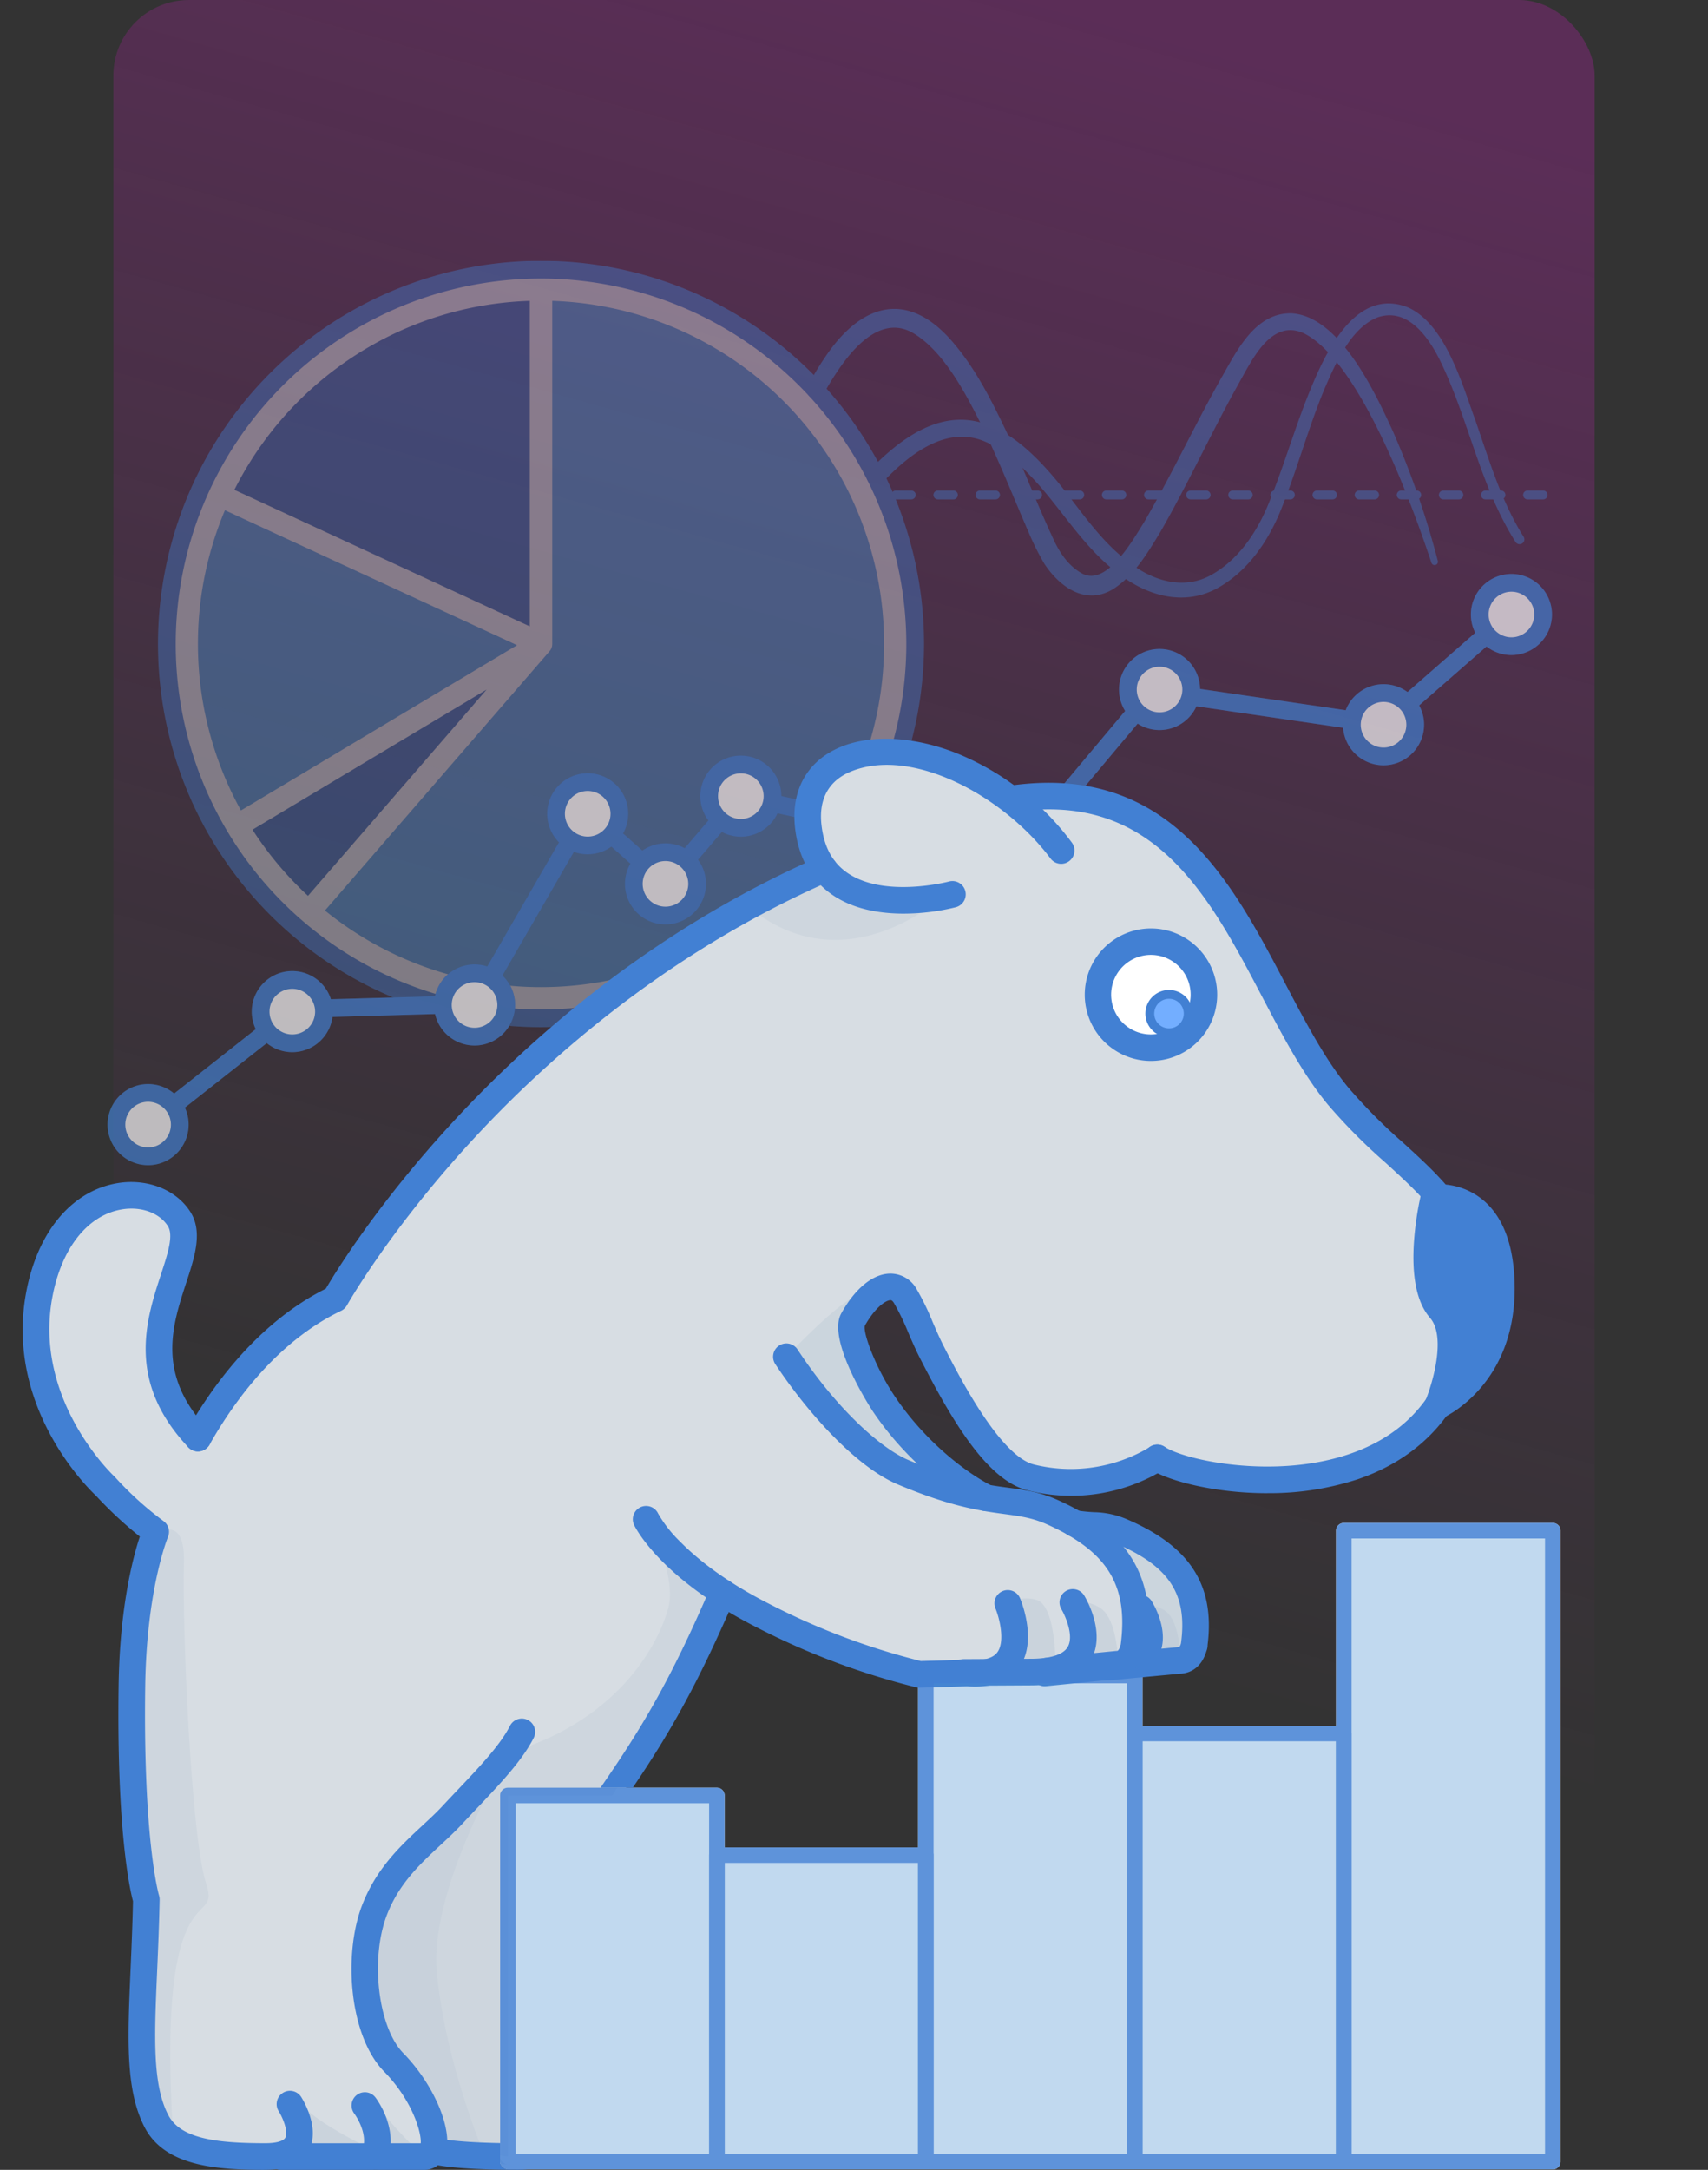 <?xml version="1.0" encoding="UTF-8"?>
<svg xmlns="http://www.w3.org/2000/svg" width="452" height="574" viewBox="0 0 452 574">
  <rect x="0" y="0" width="452" height="574" fill="#333333" stroke="none"/>
  <defs>
    <clipPath id="9ykswo1qab">
      <path data-name="Rectangle 2617" style="fill:none" d="M0 0h406.975v505H0z"></path>
    </clipPath>
    <clipPath id="tjv3siz5ac">
      <path data-name="Rectangle 2596" style="fill:none" d="M0 0h382.243v239.228H0z"></path>
    </clipPath>
    <clipPath id="jmdfr0ketd">
      <path data-name="Rectangle 2597" style="fill:none" d="M0 0h382.243v156.394H0z"></path>
    </clipPath>
    <clipPath id="hbg5qmw5re">
      <path data-name="Rectangle 2598" style="fill:none" d="M0 0h51.474v20.525H0z"></path>
    </clipPath>
    <clipPath id="yj7ln2utgf">
      <path data-name="Rectangle 2599" style="fill:none" d="M0 0h12.392v13.854H0z"></path>
    </clipPath>
    <clipPath id="jeudx9fccg">
      <path data-name="Rectangle 2600" style="fill:none" d="M0 0h21.493v14.291H0z"></path>
    </clipPath>
    <clipPath id="xj7epyf5qh">
      <path data-name="Rectangle 2601" style="fill:none" d="M0 0h20.362v159.128H0z"></path>
    </clipPath>
    <clipPath id="49k55ohcsi">
      <path data-name="Rectangle 2602" style="fill:none" d="M0 0h94.438v166.249H0z"></path>
    </clipPath>
    <clipPath id="hupbkhvs3j">
      <path data-name="Rectangle 2603" style="fill:none" d="M0 0h39.587v109.43H0z"></path>
    </clipPath>
    <clipPath id="ha3vdf48bk">
      <path data-name="Rectangle 2604" style="fill:none" d="M0 0h48.184v52.825H0z"></path>
    </clipPath>
    <clipPath id="e3ojd8thrl">
      <path data-name="Rectangle 2605" style="fill:none" d="M0 0h28.156v34.917H0z"></path>
    </clipPath>
    <clipPath id="ovxvrbgjxm">
      <path data-name="Rectangle 2606" style="fill:none" d="M0 0h14.57v18.483H0z"></path>
    </clipPath>
    <clipPath id="dm53700gxn">
      <path data-name="Rectangle 2607" style="fill:none" d="M0 0h14.938v18.794H0z"></path>
    </clipPath>
    <clipPath id="b5evhc3rpo">
      <path data-name="Rectangle 2608" style="fill:none" d="M0 0h13.065v16.238H0z"></path>
    </clipPath>
    <clipPath id="vgz3otpuqp">
      <path data-name="Rectangle 2615" style="fill:none" d="M0 0h280.615v170.998H0z"></path>
    </clipPath>
    <clipPath id="yvhcp4e1lq">
      <path data-name="Rectangle 2614" style="fill:none" d="M0 0h276.509v166.891H0z"></path>
    </clipPath>
    <linearGradient id="3v5zleh8ma" x1=".544" y1=".748" x2=".691" gradientUnits="objectBoundingBox">
      <stop offset="0" stop-color="#be20b1" stop-opacity="0"></stop>
      <stop offset=".365" stop-color="#be20b1" stop-opacity=".302"></stop>
      <stop offset="1" stop-color="#be20b1"></stop>
    </linearGradient>
  </defs>
  <g data-name="Group 8220" transform="translate(-292 -175)">
    <rect data-name="Rectangle 2356" width="392" height="574" rx="20" transform="translate(322 175)" style="fill:url(#3v5zleh8ma);opacity:.29"></rect>
    <g data-name="Group 7664">
      <g data-name="Group 7663" style="clip-path:url(#9ykswo1qab)" transform="translate(298 244)">
        <g data-name="Group 7662">
          <g data-name="Group 7661" style="clip-path:url(#9ykswo1qab)">
            <g data-name="Group 7618" style="opacity:.4">
              <g data-name="Group 7617">
                <g data-name="Group 7616" style="clip-path:url(#tjv3siz5ac)" transform="translate(22.466)">
                  <path data-name="Path 6903" d="M263.067 103.017A99.017 99.017 0 1 1 164.051 4a99.016 99.016 0 0 1 99.017 99.017" transform="translate(-49.345 -1.653)" style="fill:#e4eaf0"></path>
                  <path data-name="Path 6904" d="M196.492 108.875v.069a2.665 2.665 0 0 1-.034.333c0 .019 0 .039-.005.058s-.01.035-.013.053l-.023.109a2.776 2.776 0 0 1-.065.22c-.011.035-.018.071-.031.105l-.017.042c-.03.079-.066.154-.1.229-.019.04-.035.081-.056.12-.011.022-.025.042-.036.062s-.013.028-.021.041-.031.04-.044.062c-.028.043-.053.089-.083.131-.007.01-.012.021-.019.03-.037.052-.08.1-.121.148-.016.02-.028.043-.045.062l-59.429 68.584A90.793 90.793 0 1 0 196.5 18.059v90.816" transform="translate(-78.821 -7.464)" style="fill:#4d9bdb"></path>
                  <path data-name="Path 6905" d="M86.2 112.458a90.951 90.951 0 0 0 4.238 79.409l6.611-3.955 66.451-39.754z" transform="translate(-55.139 -46.481)" style="fill:#4d9bdb"></path>
                  <path data-name="Path 6906" d="M127.116 32.7A90.987 90.987 0 0 0 95.49 68.052l78.179 36.109V18.06a90.358 90.358 0 0 0-46.553 14.64" transform="translate(-61.933 -7.464)" style="fill:#386cb3"></path>
                  <path data-name="Path 6907" d="M103.666 230.375a91 91 0 0 0 14.687 17.5l47.281-54.575-52.292 31.286z" transform="translate(-65.312 -79.894)" style="fill:#386cb3"></path>
                  <path data-name="Path 6908" d="M162.4 202.727a101.363 101.363 0 1 1 101.361-101.364A101.478 101.478 0 0 1 162.4 202.727m0-198.033a96.67 96.67 0 1 0 96.67 96.67A96.78 96.78 0 0 0 162.4 4.693" transform="translate(-47.692)" style="fill:#4280d3"></path>
                  <path data-name="Path 6909" d="M622.956 187.532a2.347 2.347 0 0 1-1.546-4.113l21.017-18.377a2.347 2.347 0 0 1 3.09 3.533L624.5 186.951a2.339 2.339 0 0 1-1.544.58" transform="translate(-278.972 -67.974)" style="fill:#4280d3"></path>
                  <path data-name="Path 6910" d="M567.907 203.385a2.362 2.362 0 0 1-.343-.025l-42.8-6.265a2.347 2.347 0 0 1 .68-4.644l42.8 6.266a2.347 2.347 0 0 1-.337 4.669" transform="translate(-238.527 -79.532)" style="fill:#4280d3"></path>
                  <path data-name="Path 6911" d="M400.508 242.188a2.343 2.343 0 0 1-.5-.055l-64.267-14.146a2.347 2.347 0 0 1 1.009-4.584l62.879 13.84 31.334-37.328a2.347 2.347 0 1 1 3.595 3.018l-32.253 38.417a2.345 2.345 0 0 1-1.8.838" transform="translate(-160.469 -82.282)" style="fill:#4280d3"></path>
                  <path data-name="Path 6912" d="M297.664 263.439a2.347 2.347 0 0 1-1.782-3.873l9-10.519a2.347 2.347 0 1 1 3.566 3.051l-9 10.519a2.34 2.34 0 0 1-1.784.821" transform="translate(-144.525 -102.596)" style="fill:#4280d3"></path>
                  <path data-name="Path 6913" d="M272.066 266.782a2.338 2.338 0 0 1-1.558-.593l-8.184-7.274a2.346 2.346 0 1 1 3.118-3.508l8.184 7.273a2.347 2.347 0 0 1-1.559 4.1" transform="translate(-130.562 -105.319)" style="fill:#4280d3"></path>
                  <path data-name="Path 6914" d="M209.557 298.35a2.347 2.347 0 0 1-2.029-3.521l21.026-36.387a2.347 2.347 0 1 1 4.063 2.349l-21.026 36.387a2.345 2.345 0 0 1-2.034 1.173" transform="translate(-108.11 -106.333)" style="fill:#4280d3"></path>
                  <path data-name="Path 6915" d="M134.175 337.1a2.347 2.347 0 0 1-.065-4.692l31.516-.884a2.347 2.347 0 0 1 .132 4.692l-31.516.883h-.067" transform="translate(-76.953 -137.023)" style="fill:#4280d3"></path>
                  <path data-name="Path 6916" d="M66.3 367.7a2.347 2.347 0 0 1-1.454-4.19l24.909-19.629a2.347 2.347 0 1 1 2.905 3.686l-24.909 19.63a2.338 2.338 0 0 1-1.451.5" transform="translate(-48.896 -141.921)" style="fill:#4280d3"></path>
                  <path data-name="Path 6917" d="M59.055 383.573a8.381 8.381 0 1 0-8.381 8.381 8.381 8.381 0 0 0 8.381-8.381" transform="translate(-39.946 -155.072)" style="fill:#fff"></path>
                  <path data-name="Path 6918" d="M49.021 392.647a10.728 10.728 0 1 1 10.727-10.727 10.74 10.74 0 0 1-10.728 10.728m0-16.762a6.034 6.034 0 1 0 6.034 6.034 6.041 6.041 0 0 0-6.034-6.034" transform="translate(-38.293 -153.419)" style="fill:#4280d3"></path>
                  <path data-name="Path 6919" d="M124.1 332.63a8.381 8.381 0 1 0-8.381 8.381 8.381 8.381 0 0 0 8.381-8.381" transform="translate(-66.83 -134.017)" style="fill:#fff"></path>
                  <path data-name="Path 6920" d="M114.066 341.7a10.728 10.728 0 1 1 10.728-10.728 10.74 10.74 0 0 1-10.728 10.728m0-16.762a6.034 6.034 0 1 0 6.034 6.034 6.041 6.041 0 0 0-6.034-6.034" transform="translate(-65.177 -132.364)" style="fill:#4280d3"></path>
                  <path data-name="Path 6921" d="M206.309 329.619a8.381 8.381 0 1 0-8.381 8.381 8.381 8.381 0 0 0 8.381-8.381" transform="translate(-100.808 -132.772)" style="fill:#fff"></path>
                  <path data-name="Path 6922" d="M196.276 338.693A10.728 10.728 0 1 1 207 327.966a10.74 10.74 0 0 1-10.728 10.728m0-16.762a6.034 6.034 0 1 0 6.034 6.034 6.041 6.041 0 0 0-6.034-6.034" transform="translate(-99.155 -131.119)" style="fill:#4280d3"></path>
                  <path data-name="Path 6923" d="M257.347 243.411a8.381 8.381 0 1 0-8.381 8.381 8.381 8.381 0 0 0 8.381-8.381" transform="translate(-121.903 -97.141)" style="fill:#fff"></path>
                  <path data-name="Path 6924" d="M247.313 252.485a10.728 10.728 0 1 1 10.728-10.728 10.74 10.74 0 0 1-10.728 10.728m0-16.762a6.034 6.034 0 1 0 6.034 6.034 6.041 6.041 0 0 0-6.034-6.034" transform="translate(-120.25 -95.488)" style="fill:#4280d3"></path>
                  <path data-name="Path 6925" d="M292.426 275.03a8.381 8.381 0 1 0-8.381 8.381 8.381 8.381 0 0 0 8.381-8.381" transform="translate(-136.402 -110.21)" style="fill:#fff"></path>
                  <path data-name="Path 6926" d="M282.392 284.1a10.728 10.728 0 1 1 10.728-10.728 10.74 10.74 0 0 1-10.728 10.728m0-16.762a6.034 6.034 0 1 0 6.034 6.034 6.041 6.041 0 0 0-6.034-6.034" transform="translate(-134.748 -108.557)" style="fill:#4280d3"></path>
                  <path data-name="Path 6927" d="M326.421 235.471a8.381 8.381 0 1 0-8.381 8.381 8.381 8.381 0 0 0 8.381-8.381" transform="translate(-150.452 -93.86)" style="fill:#fff"></path>
                  <path data-name="Path 6928" d="M316.387 244.545a10.728 10.728 0 1 1 10.728-10.728 10.74 10.74 0 0 1-10.728 10.728m0-16.762a6.034 6.034 0 1 0 6.034 6.034 6.041 6.041 0 0 0-6.034-6.034" transform="translate(-148.799 -92.206)" style="fill:#4280d3"></path>
                  <path data-name="Path 6929" d="M515.291 187.4a8.381 8.381 0 1 0-8.381 8.381 8.382 8.382 0 0 0 8.381-8.381" transform="translate(-228.515 -73.99)" style="fill:#fff"></path>
                  <path data-name="Path 6930" d="M505.256 196.47a10.728 10.728 0 1 1 10.728-10.728 10.74 10.74 0 0 1-10.728 10.728m0-16.762a6.034 6.034 0 1 0 6.034 6.034 6.041 6.041 0 0 0-6.034-6.034" transform="translate(-226.861 -72.336)" style="fill:#4280d3"></path>
                  <path data-name="Path 6931" d="M616.324 203.27a8.381 8.381 0 1 0-8.381 8.381 8.381 8.381 0 0 0 8.381-8.381" transform="translate(-270.273 -80.55)" style="fill:#fff"></path>
                  <path data-name="Path 6932" d="M606.289 212.344a10.728 10.728 0 1 1 10.728-10.728 10.74 10.74 0 0 1-10.728 10.728m0-16.762a6.034 6.034 0 1 0 6.034 6.034 6.041 6.041 0 0 0-6.034-6.034" transform="translate(-268.62 -78.897)" style="fill:#4280d3"></path>
                  <path data-name="Path 6933" d="M674.014 153.572a8.381 8.381 0 1 0-8.381 8.381 8.381 8.381 0 0 0 8.381-8.381" transform="translate(-294.118 -60.01)" style="fill:#fff"></path>
                  <path data-name="Path 6934" d="M663.979 162.645a10.728 10.728 0 1 1 10.728-10.727 10.739 10.739 0 0 1-10.728 10.727m0-16.762a6.034 6.034 0 1 0 6.034 6.035 6.042 6.042 0 0 0-6.034-6.035" transform="translate(-292.464 -58.356)" style="fill:#4280d3"></path>
                  <path data-name="Path 6935" d="M381.44 63.418c20.4-21.247 35.367-15.765 52.021 5.731 5.038 6.553 10.036 13.6 16.66 18.53 6.249 4.864 14.37 7.447 21.685 3.416 7.091-3.9 11.966-11 15.072-18.4 4.319-10.411 7.361-21.447 11.78-31.916 4.188-9.96 12.1-25.855 25.409-20.482 9.807 4.489 14.2 20.132 17.655 29.558 3.691 10.578 6.874 21.6 12.853 31.081a1.268 1.268 0 0 1-2.122 1.389c-9.252-14.534-12.282-31.858-19.6-47.207-3.085-6.566-8.862-15.207-17.142-12.133-7.016 2.92-11.048 12.4-13.936 19.091-4.326 10.488-7.236 21.442-11.537 32.03C486.87 82.3 481.524 90.087 473.6 94.5c-8.721 4.828-18.4 2.164-25.91-3.575-9.467-6.9-15.148-17.084-23-25.46-3.656-3.883-7.761-7.68-12.654-9.708-10.4-4.475-20.37 3.663-27.209 10.9a2.347 2.347 0 0 1-3.4-3.24" transform="translate(-179.842 -7.941)" style="fill:#4280d3"></path>
                  <path data-name="Path 6936" d="M519.017 88.844c-5.253-15.777-18.929-53.226-33.689-60.678-8.55-3.955-13.511 6.509-16.986 12.658-7.39 13.147-13.556 26.809-21.1 39.93-3.29 5.4-6.645 11.126-12.067 14.789-7.316 4.83-14.378-.079-18.573-6.4a69.577 69.577 0 0 1-4.202-8.413c-3.606-8.26-6.922-16.665-10.738-24.775-4.509-9.262-10.8-22.45-19.667-27.8-7.815-4.678-14.867 2.5-19.233 8.658a75.507 75.507 0 0 0-4.625 7.412 2.347 2.347 0 0 1-4.124-2.242 80.356 80.356 0 0 1 4.82-7.947c9.331-13.681 21.374-17.391 33.154-3.979 6.151 7.017 10.408 15.42 14.361 23.7 4.533 9.536 8.191 19.375 12.654 28.886 1.632 3.589 4.023 7.067 7.452 8.965 6.584 3.721 13.51-8.756 16.462-13.41 7.526-12.908 13.863-26.664 21.3-39.683 3.846-6.847 8.726-15.887 17.8-15.668 12.79.82 22.137 21.036 26.817 31.259a228.974 228.974 0 0 1 11.877 34.262.88.88 0 0 1-1.693.476" transform="translate(-168.669 -8.964)" style="fill:#4280d3"></path>
                  <path data-name="Path 6937" d="M564.307 105.92H560.2a1.173 1.173 0 0 1 0-2.347h4.107a1.173 1.173 0 0 1 0 2.347m-11.147 0h-4.107a1.173 1.173 0 0 1 0-2.347h4.107a1.173 1.173 0 1 1 0 2.347m-11.147 0h-4.107a1.173 1.173 0 1 1 0-2.347h4.107a1.173 1.173 0 1 1 0 2.347m-11.147 0h-4.106a1.173 1.173 0 1 1 0-2.347h4.107a1.173 1.173 0 0 1 0 2.347m-11.147 0h-4.107a1.173 1.173 0 1 1 0-2.347h4.107a1.173 1.173 0 0 1 0 2.347m-11.147 0h-4.107a1.173 1.173 0 0 1 0-2.347h4.107a1.173 1.173 0 0 1 0 2.347m-11.147 0h-4.107a1.173 1.173 0 0 1 0-2.347h4.107a1.173 1.173 0 1 1 0 2.347m-11.147 0h-4.107a1.173 1.173 0 1 1 0-2.347h4.107a1.173 1.173 0 1 1 0 2.347m-11.147 0h-4.107a1.173 1.173 0 1 1 0-2.347h4.107a1.173 1.173 0 0 1 0 2.347m-11.147 0h-4.107a1.173 1.173 0 1 1 0-2.347h4.107a1.173 1.173 0 0 1 0 2.347m-11.147 0h-4.108a1.173 1.173 0 1 1 0-2.347h4.107a1.173 1.173 0 0 1 0 2.347m-11.147 0h-4.107a1.173 1.173 0 0 1 0-2.347h4.107a1.173 1.173 0 0 1 0 2.347m-11.147 0h-4.107a1.173 1.173 0 0 1 0-2.347h4.107a1.173 1.173 0 1 1 0 2.347m-11.147 0h-4.107a1.173 1.173 0 1 1 0-2.347h4.111a1.173 1.173 0 1 1 0 2.347m-11.147 0h-4.107a1.173 1.173 0 1 1 0-2.347h4.107a1.173 1.173 0 1 1 0 2.347m-11.147 0H393a1.173 1.173 0 1 1 0-2.347h4.1a1.173 1.173 0 1 1 0 2.347" transform="translate(-184.411 -42.808)" style="fill:#4280d3"></path>
                </g>
              </g>
            </g>
            <g data-name="Group 7621" style="opacity:.45">
              <g data-name="Group 7620">
                <g data-name="Group 7619" style="clip-path:url(#jmdfr0ketd)" transform="translate(22.466 82.834)">
                  <path data-name="Path 6938" d="M622.956 187.532a2.347 2.347 0 0 1-1.546-4.113l21.017-18.377a2.347 2.347 0 0 1 3.09 3.533L624.5 186.951a2.339 2.339 0 0 1-1.544.58" transform="translate(-278.972 -150.808)" style="fill:#4280d3"></path>
                  <path data-name="Path 6939" d="M567.907 203.385a2.362 2.362 0 0 1-.343-.025l-42.8-6.265a2.347 2.347 0 0 1 .68-4.644l42.8 6.266a2.347 2.347 0 0 1-.337 4.669" transform="translate(-238.527 -162.366)" style="fill:#4280d3"></path>
                  <path data-name="Path 6940" d="M400.508 242.188a2.343 2.343 0 0 1-.5-.055l-64.267-14.146a2.347 2.347 0 0 1 1.009-4.584l62.879 13.84 31.334-37.328a2.347 2.347 0 1 1 3.595 3.018l-32.253 38.417a2.345 2.345 0 0 1-1.8.838" transform="translate(-160.469 -165.116)" style="fill:#4280d3"></path>
                  <path data-name="Path 6941" d="M297.664 263.439a2.347 2.347 0 0 1-1.782-3.873l9-10.519a2.347 2.347 0 1 1 3.566 3.051l-9 10.519a2.34 2.34 0 0 1-1.784.821" transform="translate(-144.525 -185.43)" style="fill:#4280d3"></path>
                  <path data-name="Path 6942" d="M272.066 266.782a2.338 2.338 0 0 1-1.558-.593l-8.184-7.274a2.346 2.346 0 1 1 3.118-3.508l8.184 7.273a2.347 2.347 0 0 1-1.559 4.1" transform="translate(-130.562 -188.153)" style="fill:#4280d3"></path>
                  <path data-name="Path 6943" d="M209.557 298.35a2.347 2.347 0 0 1-2.029-3.521l21.026-36.387a2.347 2.347 0 1 1 4.063 2.349l-21.026 36.387a2.345 2.345 0 0 1-2.034 1.173" transform="translate(-108.11 -189.167)" style="fill:#4280d3"></path>
                  <path data-name="Path 6944" d="M134.175 337.1a2.347 2.347 0 0 1-.065-4.692l31.516-.884a2.347 2.347 0 0 1 .132 4.692l-31.516.883h-.067" transform="translate(-76.953 -219.858)" style="fill:#4280d3"></path>
                  <path data-name="Path 6945" d="M66.3 367.7a2.347 2.347 0 0 1-1.454-4.19l24.909-19.629a2.347 2.347 0 1 1 2.905 3.686l-24.909 19.63a2.338 2.338 0 0 1-1.451.5" transform="translate(-48.896 -224.755)" style="fill:#4280d3"></path>
                  <path data-name="Path 6946" d="M59.055 383.573a8.381 8.381 0 1 0-8.381 8.381 8.381 8.381 0 0 0 8.381-8.381" transform="translate(-39.946 -237.906)" style="fill:#fff"></path>
                  <path data-name="Path 6947" d="M49.021 392.647a10.728 10.728 0 1 1 10.727-10.727 10.74 10.74 0 0 1-10.728 10.728m0-16.762a6.034 6.034 0 1 0 6.034 6.034 6.041 6.041 0 0 0-6.034-6.034" transform="translate(-38.293 -236.253)" style="fill:#4280d3"></path>
                  <path data-name="Path 6948" d="M124.1 332.63a8.381 8.381 0 1 0-8.381 8.381 8.381 8.381 0 0 0 8.381-8.381" transform="translate(-66.83 -216.851)" style="fill:#fff"></path>
                  <path data-name="Path 6949" d="M114.066 341.7a10.728 10.728 0 1 1 10.728-10.728 10.74 10.74 0 0 1-10.728 10.728m0-16.762a6.034 6.034 0 1 0 6.034 6.034 6.041 6.041 0 0 0-6.034-6.034" transform="translate(-65.177 -215.198)" style="fill:#4280d3"></path>
                  <path data-name="Path 6950" d="M206.309 329.619a8.381 8.381 0 1 0-8.381 8.381 8.381 8.381 0 0 0 8.381-8.381" transform="translate(-100.808 -215.606)" style="fill:#fff"></path>
                  <path data-name="Path 6951" d="M196.276 338.693A10.728 10.728 0 1 1 207 327.966a10.74 10.74 0 0 1-10.728 10.728m0-16.762a6.034 6.034 0 1 0 6.034 6.034 6.041 6.041 0 0 0-6.034-6.034" transform="translate(-99.155 -213.953)" style="fill:#4280d3"></path>
                  <path data-name="Path 6952" d="M257.347 243.411a8.381 8.381 0 1 0-8.381 8.381 8.381 8.381 0 0 0 8.381-8.381" transform="translate(-121.903 -179.975)" style="fill:#fff"></path>
                  <path data-name="Path 6953" d="M247.313 252.485a10.728 10.728 0 1 1 10.728-10.728 10.74 10.74 0 0 1-10.728 10.728m0-16.762a6.034 6.034 0 1 0 6.034 6.034 6.041 6.041 0 0 0-6.034-6.034" transform="translate(-120.25 -178.322)" style="fill:#4280d3"></path>
                  <path data-name="Path 6954" d="M292.426 275.03a8.381 8.381 0 1 0-8.381 8.381 8.381 8.381 0 0 0 8.381-8.381" transform="translate(-136.402 -193.044)" style="fill:#fff"></path>
                  <path data-name="Path 6955" d="M282.392 284.1a10.728 10.728 0 1 1 10.728-10.728 10.74 10.74 0 0 1-10.728 10.728m0-16.762a6.034 6.034 0 1 0 6.034 6.034 6.041 6.041 0 0 0-6.034-6.034" transform="translate(-134.748 -191.391)" style="fill:#4280d3"></path>
                  <path data-name="Path 6956" d="M326.421 235.471a8.381 8.381 0 1 0-8.381 8.381 8.381 8.381 0 0 0 8.381-8.381" transform="translate(-150.452 -176.694)" style="fill:#fff"></path>
                  <path data-name="Path 6957" d="M316.387 244.545a10.728 10.728 0 1 1 10.728-10.728 10.74 10.74 0 0 1-10.728 10.728m0-16.762a6.034 6.034 0 1 0 6.034 6.034 6.041 6.041 0 0 0-6.034-6.034" transform="translate(-148.799 -175.04)" style="fill:#4280d3"></path>
                  <path data-name="Path 6958" d="M515.291 187.4a8.381 8.381 0 1 0-8.381 8.381 8.382 8.382 0 0 0 8.381-8.381" transform="translate(-228.515 -156.824)" style="fill:#fff"></path>
                  <path data-name="Path 6959" d="M505.256 196.47a10.728 10.728 0 1 1 10.728-10.728 10.74 10.74 0 0 1-10.728 10.728m0-16.762a6.034 6.034 0 1 0 6.034 6.034 6.041 6.041 0 0 0-6.034-6.034" transform="translate(-226.861 -155.17)" style="fill:#4280d3"></path>
                  <path data-name="Path 6960" d="M616.324 203.27a8.381 8.381 0 1 0-8.381 8.381 8.381 8.381 0 0 0 8.381-8.381" transform="translate(-270.273 -163.385)" style="fill:#fff"></path>
                  <path data-name="Path 6961" d="M606.289 212.344a10.728 10.728 0 1 1 10.728-10.728 10.74 10.74 0 0 1-10.728 10.728m0-16.762a6.034 6.034 0 1 0 6.034 6.034 6.041 6.041 0 0 0-6.034-6.034" transform="translate(-268.62 -161.731)" style="fill:#4280d3"></path>
                  <path data-name="Path 6962" d="M674.014 153.572a8.381 8.381 0 1 0-8.381 8.381 8.381 8.381 0 0 0 8.381-8.381" transform="translate(-294.118 -142.844)" style="fill:#fff"></path>
                  <path data-name="Path 6963" d="M663.979 162.645a10.728 10.728 0 1 1 10.728-10.727 10.739 10.739 0 0 1-10.728 10.727m0-16.762a6.034 6.034 0 1 0 6.034 6.035 6.042 6.042 0 0 0-6.034-6.035" transform="translate(-292.464 -141.19)" style="fill:#4280d3"></path>
                </g>
              </g>
            </g>
            <path data-name="Path 6964" d="M493.94 569.085h-55.3a2.053 2.053 0 0 0-2.053 2.053v51.59h-51.214v-13.27a2.053 2.053 0 0 0-2.053-2.053h-55.3a2.054 2.054 0 0 0-2.053 2.053v45.466h-51.186V641.18a2.053 2.053 0 0 0-2.053-2.053h-55.3a2.053 2.053 0 0 0-2.053 2.053v96.85a2.054 2.054 0 0 0 2.053 2.053h276.516a2.053 2.053 0 0 0 2.053-2.053V571.138a2.053 2.053 0 0 0-2.053-2.053" transform="translate(-89.019 -235.211)" style="fill:#fff"></path>
            <path data-name="Path 6965" d="M127.393 591.6v-95.4a2.053 2.053 0 0 1 2.053-2.053h31.186c9.416-13.831 16.814-26.274 26.584-48.714a123 123 0 0 0 8.84 4.932 193.157 193.157 0 0 0 41.125 15.521l.618.159c.061.015.124.013.187.023v-2.012a2.053 2.053 0 0 1 2.052-2.056h55.3a2.049 2.049 0 0 1 1.918 1.338l9.941-.93c1.665-.035 4.478-.763 5.713-4.98a3.179 3.179 0 0 0 .188-.628 2.62 2.62 0 0 0 .05-.618c1.928-15.249-4.14-24.754-20.2-31.709a21.546 21.546 0 0 0-8.445-1.865c-1.224-.076-2.606-.162-4.342-.417a66.762 66.762 0 0 0-5.667-2.872c-4.644-2.1-8.44-2.608-12.836-3.2a139.602 139.602 0 0 1-4.969-.735c-7.017-3.6-17.937-11.974-26.037-24.009-5.339-7.932-9.163-18.217-8.12-20.1 2.9-5.245 6.165-7.636 8.113-7.677.57-.018 1.406.127 2.223 1.465a64.5 64.5 0 0 1 3.856 7.964c.959 2.222 1.95 4.519 3.137 6.838 8.279 16.172 17.327 31.492 27.389 34.062a45.725 45.725 0 0 0 34.126-4.718c5.206 2.77 16.362 5.473 28.931 5.472a73.785 73.785 0 0 0 23.6-3.636c9.92-3.384 17.615-8.914 23.014-16.5 3.189-1.653 18.288-10.751 17.453-34.45-.337-9.541-3-16.435-7.911-20.491a16.564 16.564 0 0 0-9.538-3.724 137.126 137.126 0 0 0-11.5-11.328 146.628 146.628 0 0 1-14.63-14.708c-6.261-7.546-11.4-17.342-16.848-27.714-14.122-26.9-30.113-57.36-70.95-51.781-15.514-11.581-33.384-14.857-44.61-10.41-8.356 3.311-12.546 10.588-11.5 19.967a25.649 25.649 0 0 0 3.226 10.25c-44.26 19.882-76.516 49.3-95.885 70.66-19.291 21.273-29.956 38.959-31.913 42.313-13.347 6.556-25.476 18.592-35.238 34.934-11.942-14.248-7.642-27.418-4.144-38.1 2.259-6.9 4.209-12.851 1.205-17.543-3.527-5.509-10.911-8.231-18.366-6.774-11.2 2.188-19.567 12.519-22.376 27.635-5.546 29.845 16.42 50.919 18.045 52.433a101.161 101.161 0 0 0 12.319 11.358c-1.538 4.35-5.567 17.8-5.876 40.037-.544 39.151 3.136 54.328 3.811 56.763-.137 6.582-.4 12.761-.642 18.223-.8 18.362-1.372 31.629 3.571 41.121 4.965 9.534 17.6 10.435 30.231 10.435h.565a21.239 21.239 0 0 0 3-.208 2.028 2.028 0 0 0 .885.208h24.451a2.616 2.616 0 0 0 .668-.09 2.039 2.039 0 0 0 .571.09h12.293a4.216 4.216 0 0 0 3.134-1.321c5.1 1 13.491 1.256 18.892 1.308a2.048 2.048 0 0 1-1.923-2.04" transform="translate(-1.033 -90.117)" style="fill:#d7dde3"></path>
            <g data-name="Group 7624" style="mix-blend-mode:multiply;isolation:isolate;opacity:.3">
              <g data-name="Group 7623">
                <g data-name="Group 7622" style="clip-path:url(#hbg5qmw5re)" transform="translate(191.969 159.117)">
                  <path data-name="Path 6966" d="M378.683 280.259s-25.737 23.968-51.475 2.632c0 0 19.869-10.1 20.174-11.68 0 0 3.2 15.8 31.3 9.047" transform="translate(-327.209 -271.213)" style="fill:#b9c7d4"></path>
                </g>
              </g>
            </g>
            <path data-name="Path 6967" d="M377 261.761c-6.086 0-13.114-1.072-18.763-4.916-5.725-3.9-9.079-9.892-9.968-17.821-1.129-10.087 3.394-17.921 12.413-21.494 8.082-3.2 19.029-2.6 30.034 1.664a71.5 71.5 0 0 1 30.8 23.755 3.52 3.52 0 1 1-5.636 4.221c-12.256-16.363-36.321-29.548-52.608-23.095-6.011 2.381-8.78 7.28-8.009 14.165.658 5.869 2.92 10.048 6.916 12.773 9.818 6.7 26.654 2.292 26.823 2.247a3.52 3.52 0 0 1 1.835 6.8 58.008 58.008 0 0 1-13.84 1.7" transform="translate(-143.874 -89.069)" style="fill:#4280d3"></path>
            <path data-name="Path 6968" d="M511.059 423.278c-14.045 0-26.426-3.309-31.076-6.41a3.52 3.52 0 1 1 3.906-5.857c5.35 3.568 29.095 8.656 48.857 1.916 12.875-4.391 21.5-12.836 25.636-25.1 9.629-28.553-1.155-38.386-16.079-52a150.866 150.866 0 0 1-15.164-15.267c-6.635-8-11.91-18.044-17.494-28.683-7.025-13.382-14.289-27.219-24.488-36.8-11.358-10.664-24.569-14.459-41.569-11.946a3.52 3.52 0 0 1-1.03-6.965c42.5-6.283 58.873 24.912 73.32 52.434 5.408 10.3 10.516 20.032 16.679 27.459a145.348 145.348 0 0 0 14.489 14.561c14.968 13.648 29.1 26.54 18.007 59.448-4.8 14.243-15.189 24.448-30.034 29.511a74.88 74.88 0 0 1-23.96 3.688" transform="translate(-181.674 -97.278)" style="fill:#4280d3"></path>
            <path data-name="Path 6969" d="M636.237 477.4s17.686-7.943 16.81-32.783-17.841-22.187-17.841-22.187-5.192 21.574 1.655 29.455-.624 25.515-.624 25.515" transform="translate(-261.76 -174.561)" style="fill:#4280d3"></path>
            <path data-name="Path 6970" d="M633.758 478.441a3.52 3.52 0 0 1-3.241-4.894c1.711-4.06 5.6-16.777 1.207-21.833-3.473-4-4.9-10.806-4.249-20.235a83.117 83.117 0 0 1 1.83-12.353 3.52 3.52 0 0 1 2.879-2.654 18.2 18.2 0 0 1 13.459 3.971c5.25 4.335 8.091 11.592 8.443 21.571.949 26.9-18.075 35.754-18.885 36.118a3.518 3.518 0 0 1-1.441.309m1.814-54.963c-1.5 7.883-2.2 19.4 1.466 23.619 4.178 4.808 4.242 11.941 3.215 17.974 3.687-4.579 7.182-11.853 6.8-22.81-.278-7.879-2.259-13.393-5.889-16.39a10.95 10.95 0 0 0-5.588-2.394" transform="translate(-259.28 -172.086)" style="fill:#4280d3"></path>
            <path data-name="Path 6971" d="M499.924 306.981a14.024 14.024 0 1 0 13.131 14.863 14.023 14.023 0 0 0-13.131-14.863" transform="translate(-200.471 -126.868)" style="fill:#fff"></path>
            <path data-name="Path 6972" d="M496.6 336.041q-.551 0-1.108-.034a17.523 17.523 0 1 1 1.108.034m-.038-28.048a10.52 10.52 0 1 0 .663.021 10.508 10.508 0 0 0-.663-.021" transform="translate(-197.992 -124.388)" style="fill:#4280d3"></path>
            <path data-name="Path 6973" d="M513.191 340.9a5.08 5.08 0 1 0-4.757-5.385 5.08 5.08 0 0 0 4.757 5.385" transform="translate(-210.139 -136.704)" style="fill:#73aeff"></path>
            <path data-name="Path 6974" d="M512.682 341.259c-.13 0-.259 0-.391-.012a6.248 6.248 0 1 1 .391.012m-.245-2.354a3.907 3.907 0 1 0-2.687-1.313 3.911 3.911 0 0 0 2.687 1.313" transform="translate(-209.313 -135.878)" style="fill:#4280d3"></path>
            <g data-name="Group 7627" style="opacity:.44;mix-blend-mode:multiply;isolation:isolate">
              <g data-name="Group 7626">
                <g data-name="Group 7625" style="clip-path:url(#yj7ln2utgf)" transform="translate(93.864 487.625)">
                  <path data-name="Path 6975" d="M172.383 845.007s-9.18-8.35-12.053-13.485c-1.557-2.783 2.713 11.035 3.387 13.2a.361.361 0 0 0 .326.283z" transform="translate(-159.991 -831.153)" style="fill:#b9c7d4"></path>
                </g>
              </g>
            </g>
            <g data-name="Group 7630" style="opacity:.44;mix-blend-mode:multiply;isolation:isolate">
              <g data-name="Group 7629">
                <g data-name="Group 7628" style="clip-path:url(#jeudx9fccg)" transform="translate(73.262 487.188)">
                  <path data-name="Path 6976" d="M145.956 844.7a.468.468 0 0 0 .158-.881c-5.174-2.355-17.934-8.9-20.639-13.05-1.967-3.018 1.537 13.931 1.537 13.931z" transform="translate(-124.875 -830.408)" style="fill:#b9c7d4"></path>
                </g>
              </g>
            </g>
            <g data-name="Group 7633" style="mix-blend-mode:multiply;isolation:isolate;opacity:.3">
              <g data-name="Group 7632">
                <g data-name="Group 7631" style="clip-path:url(#xj7epyf5qh)" transform="translate(28.858 335.609)">
                  <path data-name="Path 6977" d="M51.855 575.815S63.471 564.623 63 580.8s1.815 72.686 5.913 84.991-13.122-5.047-8.842 65.383c0 0-6.9-2.652-8.188-26.982-.837-15.761-2.735-71.442-2.7-86.026s2.667-42.348 2.667-42.348" transform="translate(-49.187 -572.043)" style="fill:#b9c7d4"></path>
                </g>
              </g>
            </g>
            <path data-name="Path 6978" d="M63.872 676.672c-12.55 0-26.237-.961-31.582-11.224-5.124-9.84-4.542-23.271-3.735-41.861.234-5.4.5-11.494.636-17.983-.834-3.149-4.338-18.761-3.806-56.96.29-20.9 3.859-34.183 5.618-39.5a105.933 105.933 0 0 1-11.633-10.838c-1.99-1.863-24.093-23.367-18.451-53.732 2.923-15.73 11.723-26.5 23.537-28.806 8.04-1.571 16.034 1.412 19.883 7.423 3.38 5.278 1.23 11.842-1.047 18.79-3.731 11.389-7.959 24.3 5.653 38.706a3.52 3.52 0 1 1-5.118 4.834c-16.489-17.454-11.135-33.8-7.226-45.732 1.816-5.547 3.386-10.337 1.808-12.8-2.305-3.6-7.369-5.332-12.6-4.31-8.873 1.733-15.589 10.4-17.964 23.183-5.055 27.206 16.184 47.162 16.4 47.361.066.06.133.127.193.191a88.107 88.107 0 0 0 12.756 11.576 3.525 3.525 0 0 1 1.25 4.281c-.053.127-5.659 13.771-6.016 39.471-.569 40.919 3.619 55.243 3.662 55.383a3.607 3.607 0 0 1 .154 1.1c-.136 6.763-.41 13.086-.652 18.664-.759 17.5-1.307 30.137 2.946 38.3 3.233 6.207 12.648 7.46 25.841 7.435 2.709-.005 4.625-.55 5.126-1.457.807-1.46-.5-5-1.745-7a3.52 3.52 0 0 1 5.951-3.762c.534.842 5.125 8.391 1.969 14.144-1.856 3.383-5.653 5.1-11.287 5.115h-.517" transform="translate(0 -171.672)" style="fill:#4280d3"></path>
            <g data-name="Group 7636" style="mix-blend-mode:multiply;isolation:isolate;opacity:.3">
              <g data-name="Group 7635">
                <g data-name="Group 7634" style="clip-path:url(#49k55ohcsi)" transform="translate(91.771 335.231)">
                  <path data-name="Path 6979" d="M231.056 571.4s6.631 13.086 4.441 21.168-11.8 29.009-41.581 38.116c0 0-30.514 31.013-34.508 38.081s-3.327 31.333-1.75 35.053 16.163 23.363 16.357 31.5l19.051 2.331v-95.514h27.648s25.806-40.017 30.147-53.056z" transform="translate(-156.422 -571.398)" style="fill:#b9c7d4"></path>
                </g>
              </g>
            </g>
            <g data-name="Group 7639" style="mix-blend-mode:multiply;isolation:isolate;opacity:.3">
              <g data-name="Group 7638">
                <g data-name="Group 7637" style="clip-path:url(#hupbkhvs3j)" transform="translate(91.303 391.273)">
                  <path data-name="Path 6980" d="M195.212 666.921s-23.595 37.668-21.269 61.695 12.447 47.736 12.447 47.736l-12.706-1.552s-7.883-18.005-11.175-22.588-11.521-33.009-3.432-43.966 36.135-41.322 36.135-41.322" transform="translate(-155.625 -666.921)" style="fill:#b9c7d4"></path>
                </g>
              </g>
            </g>
            <path data-name="Path 6981" d="M167.563 776.665h-12.294a3.52 3.52 0 0 1 0-7.04h11.382c.233-2.739-2.15-11.243-9.675-18.938-9.341-9.551-10.806-31.073-5.876-43.935 3.763-9.816 10.244-15.83 15.963-21.137 1.937-1.8 3.767-3.494 5.385-5.239 1.349-1.453 2.721-2.9 4.083-4.335 5.74-6.05 11.162-11.764 13.733-16.828a3.52 3.52 0 1 1 6.278 3.186c-3.035 5.979-8.8 12.056-14.9 18.488-1.344 1.417-2.7 2.844-4.029 4.278-1.8 1.937-3.721 3.722-5.757 5.611-5.409 5.018-11 10.208-14.178 18.5-4.455 11.623-2.308 29.7 4.336 36.492 8.506 8.7 13.541 21.159 11 27.21a5.784 5.784 0 0 1-5.443 3.69" transform="translate(-61.307 -271.665)" style="fill:#4280d3"></path>
            <path data-name="Path 6982" d="M138.339 846.31h-24.453a3.52 3.52 0 1 1 0-7.04h22.047c.328-3.953-2.518-7.788-2.552-7.833a3.52 3.52 0 0 1 5.592-4.277c.261.34 6.368 8.432 3.028 16.725a3.905 3.905 0 0 1-3.663 2.425m-2.867-5.057v.007-.007" transform="translate(-45.616 -341.311)" style="fill:#4280d3"></path>
            <g data-name="Group 7642" style="mix-blend-mode:multiply;isolation:isolate;opacity:.4">
              <g data-name="Group 7641">
                <g data-name="Group 7640" style="clip-path:url(#ha3vdf48bk)" transform="translate(202.108 273.455)">
                  <path data-name="Path 6983" d="M344.491 482.552s14.369-15.3 19.416-16.436c2.566-.579-2.684 16.6-.9 14.559 0 0 17.911 32.41 29.669 38.251 0 0-31.839-9.272-46.372-33.105" transform="translate(-344.491 -466.102)" style="fill:#b9c7d4"></path>
                </g>
              </g>
            </g>
            <g data-name="Group 7645" style="mix-blend-mode:multiply;isolation:isolate;opacity:.4">
              <g data-name="Group 7644">
                <g data-name="Group 7643" style="clip-path:url(#e3ojd8thrl)" transform="translate(282.481 335.609)">
                  <path data-name="Path 6984" d="M481.486 572.043s23.569 4.246 26.752 15.6.546 18.686-3.856 19.1-11.352.763-10.869-3.984 4.213-21.993-12.027-30.712" transform="translate(-481.486 -572.043)" style="fill:#b9c7d4"></path>
                </g>
              </g>
            </g>
            <g data-name="Group 7648" style="opacity:.44;mix-blend-mode:multiply;isolation:isolate">
              <g data-name="Group 7647">
                <g data-name="Group 7646" style="clip-path:url(#ovxvrbgjxm)" transform="translate(258.758 353.856)">
                  <path data-name="Path 6985" d="M441.731 605.618s4.894 7.829-.532 14.11c-1.869 2.163 14.417 1.888 14.417 1.888s.32-16.715-5.152-18.136a9.013 9.013 0 0 0-8.733 2.138" transform="translate(-441.05 -603.145)" style="fill:#b9c7d4"></path>
                </g>
              </g>
            </g>
            <g data-name="Group 7651" style="opacity:.44;mix-blend-mode:multiply;isolation:isolate">
              <g data-name="Group 7650">
                <g data-name="Group 7649" style="clip-path:url(#dm53700gxn)" transform="translate(275.012 354.851)">
                  <path data-name="Path 6986" d="M472.35 606.2s4.909 10.786-2.677 15.659c-5.288 3.4 14.017.888 14.017.888s.3-13.629-5.118-16.6-6.222.049-6.222.049" transform="translate(-468.756 -604.84)" style="fill:#b9c7d4"></path>
                </g>
              </g>
            </g>
            <path data-name="Path 6987" d="M421.988 624.485a3.52 3.52 0 0 1-.019-7.04l17.951-.1c3.585-.02 8.166-.588 9.629-3.177 1.672-2.961-.726-8.289-1.7-9.921a3.52 3.52 0 0 1 6.035-3.626c.6 1 5.758 9.943 1.808 16.983-2.5 4.455-7.793 6.737-15.733 6.782l-17.951.1z" transform="translate(-172.959 -247.541)" style="fill:#4280d3"></path>
            <path data-name="Path 6988" d="M351.03 609.507a3.532 3.532 0 0 1-.88-.111l-.617-.159a194.531 194.531 0 0 1-41.422-15.637c-25.675-13.007-32.288-26.58-32.556-27.151a3.52 3.52 0 1 1 6.37-3 33.47 33.47 0 0 0 5.831 7.426c4.021 4.1 11.367 10.278 23.538 16.443a185.185 185.185 0 0 0 39.994 15.1l.14.036 12.254-.347a3.466 3.466 0 0 1 .381.009c3.877.31 6.451-.364 7.64-2 2.069-2.85.552-9.019-.507-11.56a3.52 3.52 0 1 1 6.5-2.708c.488 1.17 4.623 11.63-.293 18.4-2.7 3.723-7.312 5.371-13.7 4.9l-12.567.356h-.1" transform="translate(-113.752 -232.048)" style="fill:#4280d3"></path>
            <path data-name="Path 6989" d="M410.94 578.331a3.52 3.52 0 0 1-.337-7.024l18.533-1.806c.106-.011.214-.016.321-.016.481 0 .823-.886 1.034-1.694 2.028-15.623-3.432-24.535-19.421-31.75-3.9-1.761-7.163-2.2-11.291-2.759-6.34-.857-14.231-1.923-28.274-7.837-11.7-4.928-24.786-20.236-32.435-31.848a3.52 3.52 0 0 1 5.88-3.873c10.642 16.155 22.378 26.322 29.289 29.233 13.18 5.551 20.556 6.547 26.483 7.348 4.51.609 8.405 1.135 13.244 3.318 18.471 8.334 25.769 20.231 23.578 38.507a4.285 4.285 0 0 1-.074.856 4.976 4.976 0 0 1-.263.921c-.7 2.349-2.617 6.488-7.529 6.615l-18.392 1.792a3.676 3.676 0 0 1-.346.017" transform="translate(-139.903 -201.755)" style="fill:#4280d3"></path>
            <g data-name="Group 7654" style="opacity:.44;mix-blend-mode:multiply;isolation:isolate">
              <g data-name="Group 7653">
                <g data-name="Group 7652" style="clip-path:url(#b5evhc3rpo)" transform="translate(293.315 355.572)">
                  <path data-name="Path 6990" d="M502.085 606.9s4.433 9.118-1.428 13.7c-4.284 3.349 12.358.752 12.358.752s.265-11.534-4.513-14.046-6.417-.406-6.417-.406" transform="translate(-499.953 -606.07)" style="fill:#b9c7d4"></path>
                </g>
              </g>
            </g>
            <path data-name="Path 6991" d="M458.528 625.673a3.52 3.52 0 0 1-.344-7.023l15.662-1.558c.11-.011.219-.017.329-.018 4.4-.024 7.311-.924 8.2-2.534 1.15-2.1-.563-6.144-1.521-7.67a3.52 3.52 0 1 1 5.962-3.744c.539.858 5.161 8.556 1.729 14.8-2.215 4.032-6.977 6.113-14.159 6.184l-15.5 1.542a3.492 3.492 0 0 1-.353.018" transform="translate(-188.063 -248.599)" style="fill:#4280d3"></path>
            <path data-name="Path 6992" d="M483.391 608.148a3.52 3.52 0 0 1-.323-7.025l16.338-1.528c.128-.012.292-.012.371-.018a2.951 2.951 0 0 0 .446-1.024c1.726-12.869-3.011-20.232-16.84-26.223a16.132 16.132 0 0 0-6.573-1.416 52 52 0 0 1-5.219-.525 3.52 3.52 0 1 1 1.083-6.956 45.328 45.328 0 0 0 4.569.454 23.055 23.055 0 0 1 8.938 1.984c16.5 7.149 23.031 17.386 21.083 33.129a4.183 4.183 0 0 1-.08.827 4.708 4.708 0 0 1-.241.831c-1.542 5.155-5.262 5.905-7.009 5.959l-16.211 1.517a3.366 3.366 0 0 1-.332.015" transform="translate(-193.684 -232.858)" style="fill:#4280d3"></path>
            <path data-name="Path 6993" d="M407.028 519.492a3.5 3.5 0 0 1-1.58-.377c-7.607-3.83-19.611-12.939-28.407-26.008-.124-.185-12.353-18.718-8.374-25.913 3.655-6.608 8.346-10.455 12.871-10.553a7.953 7.953 0 0 1 7.1 4.133 68.486 68.486 0 0 1 4.218 8.662c.923 2.138 1.876 4.35 2.98 6.505 4.046 7.9 14.8 28.9 23.807 31.2a40.547 40.547 0 0 0 30.689-4.605 3.52 3.52 0 0 1 4.011 5.786 46.955 46.955 0 0 1-36.441 5.641c-10.625-2.714-19.9-18.336-28.332-34.815-1.209-2.362-2.209-4.682-3.177-6.925a63.5 63.5 0 0 0-3.762-7.781c-.473-.775-.783-.766-.939-.763-1.224.026-4.035 1.862-6.8 6.8-.413 2.119 2.942 11.2 7.987 18.693 8.037 11.941 18.885 20.2 25.733 23.652a3.521 3.521 0 0 1-1.586 6.665m-32.119-49.076" transform="translate(-152.047 -188.735)" style="fill:#4280d3"></path>
            <path data-name="Path 6994" d="M76.579 425.838a3.521 3.521 0 0 1-3.057-5.259c10.048-17.691 22.791-30.735 36.906-37.8 2.465-4.209 12.9-21.256 31.876-42.182 19.792-21.825 52.969-52.036 98.624-72.024a3.52 3.52 0 0 1 2.823 6.449c-44.434 19.453-76.778 48.882-96.087 70.145-20.976 23.1-31.544 41.831-31.648 42.017a3.528 3.528 0 0 1-1.555 1.459c-13.207 6.315-25.247 18.559-34.817 35.408a3.519 3.519 0 0 1-3.064 1.782" transform="translate(-30.198 -110.885)" style="fill:#4280d3"></path>
            <g data-name="Group 7660" style="opacity:.85">
              <g data-name="Group 7659">
                <g data-name="Group 7658" style="clip-path:url(#vgz3otpuqp)" transform="translate(126.36 333.874)">
                  <g data-name="Group 7657" style="opacity:.4">
                    <g data-name="Group 7656">
                      <g data-name="Group 7655" style="clip-path:url(#yvhcp4e1lq)" transform="translate(2.053 2.053)">
                        <path data-name="Rectangle 2609" transform="translate(110.592 38.319)" style="fill:#4992cf" d="M0 0h55.296v128.572H0z"></path>
                        <path data-name="Rectangle 2610" transform="translate(55.296 85.839)" style="fill:#4992cf" d="M0 0h55.296v81.052H0z"></path>
                        <path data-name="Rectangle 2611" transform="translate(165.888 53.644)" style="fill:#4992cf" d="M0 0h55.296v113.247H0z"></path>
                        <path data-name="Rectangle 2612" transform="translate(221.213 -.001)" style="fill:#4992cf" d="M0 0h55.296v166.891H0z"></path>
                        <path data-name="Rectangle 2613" transform="translate(0 70.722)" style="fill:#4992cf" d="M0 0h55.296v96.169H0z"></path>
                      </g>
                    </g>
                  </g>
                  <path data-name="Path 6995" d="M461.231 767.078h-55.3a2.053 2.053 0 0 1-2.053-2.053V636.453a2.053 2.053 0 0 1 2.053-2.053h55.3a2.053 2.053 0 0 1 2.053 2.053v128.572a2.053 2.053 0 0 1-2.053 2.053m-53.242-4.107h51.189V638.506h-51.189z" transform="translate(-293.29 -596.081)" style="fill:#4280d3"></path>
                  <path data-name="Path 6996" d="M366.98 800.555h-55.3a2.053 2.053 0 0 1-2.053-2.053v-81.053a2.053 2.053 0 0 1 2.053-2.053h55.3a2.054 2.054 0 0 1 2.053 2.053V798.5a2.053 2.053 0 0 1-2.053 2.053m-53.242-4.107h51.189V719.5h-51.189z" transform="translate(-254.335 -629.557)" style="fill:#4280d3"></path>
                  <path data-name="Path 6997" d="M555.483 777.874h-55.3a2.053 2.053 0 0 1-2.053-2.053V662.573a2.054 2.054 0 0 1 2.053-2.053h55.3a2.053 2.053 0 0 1 2.053 2.053v113.248a2.053 2.053 0 0 1-2.053 2.053m-53.243-4.107h51.189v-109.14H502.24z" transform="translate(-332.245 -606.876)" style="fill:#4280d3"></path>
                  <path data-name="Path 6998" d="M649.783 740.083h-55.3a2.053 2.053 0 0 1-2.053-2.053V571.138a2.054 2.054 0 0 1 2.053-2.053h55.3a2.053 2.053 0 0 1 2.053 2.053v166.891a2.053 2.053 0 0 1-2.053 2.053m-53.243-4.107h51.189V573.191H596.54z" transform="translate(-371.221 -569.085)" style="fill:#4280d3"></path>
                  <path data-name="Path 6999" d="M272.729 789.426h-55.3a2.053 2.053 0 0 1-2.053-2.053v-96.85a2.053 2.053 0 0 1 2.053-2.053h55.3a2.054 2.054 0 0 1 2.053 2.053v96.85a2.053 2.053 0 0 1-2.053 2.053m-53.243-4.107h51.189v-92.743h-51.189z" transform="translate(-215.379 -618.428)" style="fill:#4280d3"></path>
                </g>
              </g>
            </g>
            <path data-name="Path 7000" d="M269.178 649.627c9.463-13.971 16.959-26.776 27.037-50.226a3.52 3.52 0 0 0-6.468-2.78c-10.759 25.034-18.532 37.7-29.1 53.006z" transform="translate(-107.729 -245.711)" style="fill:#4280d3"></path>
            <path data-name="Path 7001" d="M202.427 854.587a2.053 2.053 0 0 1-2.053-2.053v-4.9c-6.615-.121-13.532-.531-16.9-1.4a3.52 3.52 0 0 0-1.755 6.818c5.765 1.484 17.694 1.661 23.054 1.661h.476a23.8 23.8 0 0 0 2.456-.127z" transform="translate(-74.014 -349.715)" style="fill:#4280d3"></path>
          </g>
        </g>
      </g>
    </g>
    <rect data-name="Rectangle 3024" width="452" height="574" rx="20" transform="translate(292 175)" style="opacity:.29;fill:none"></rect>
  </g>
</svg>
